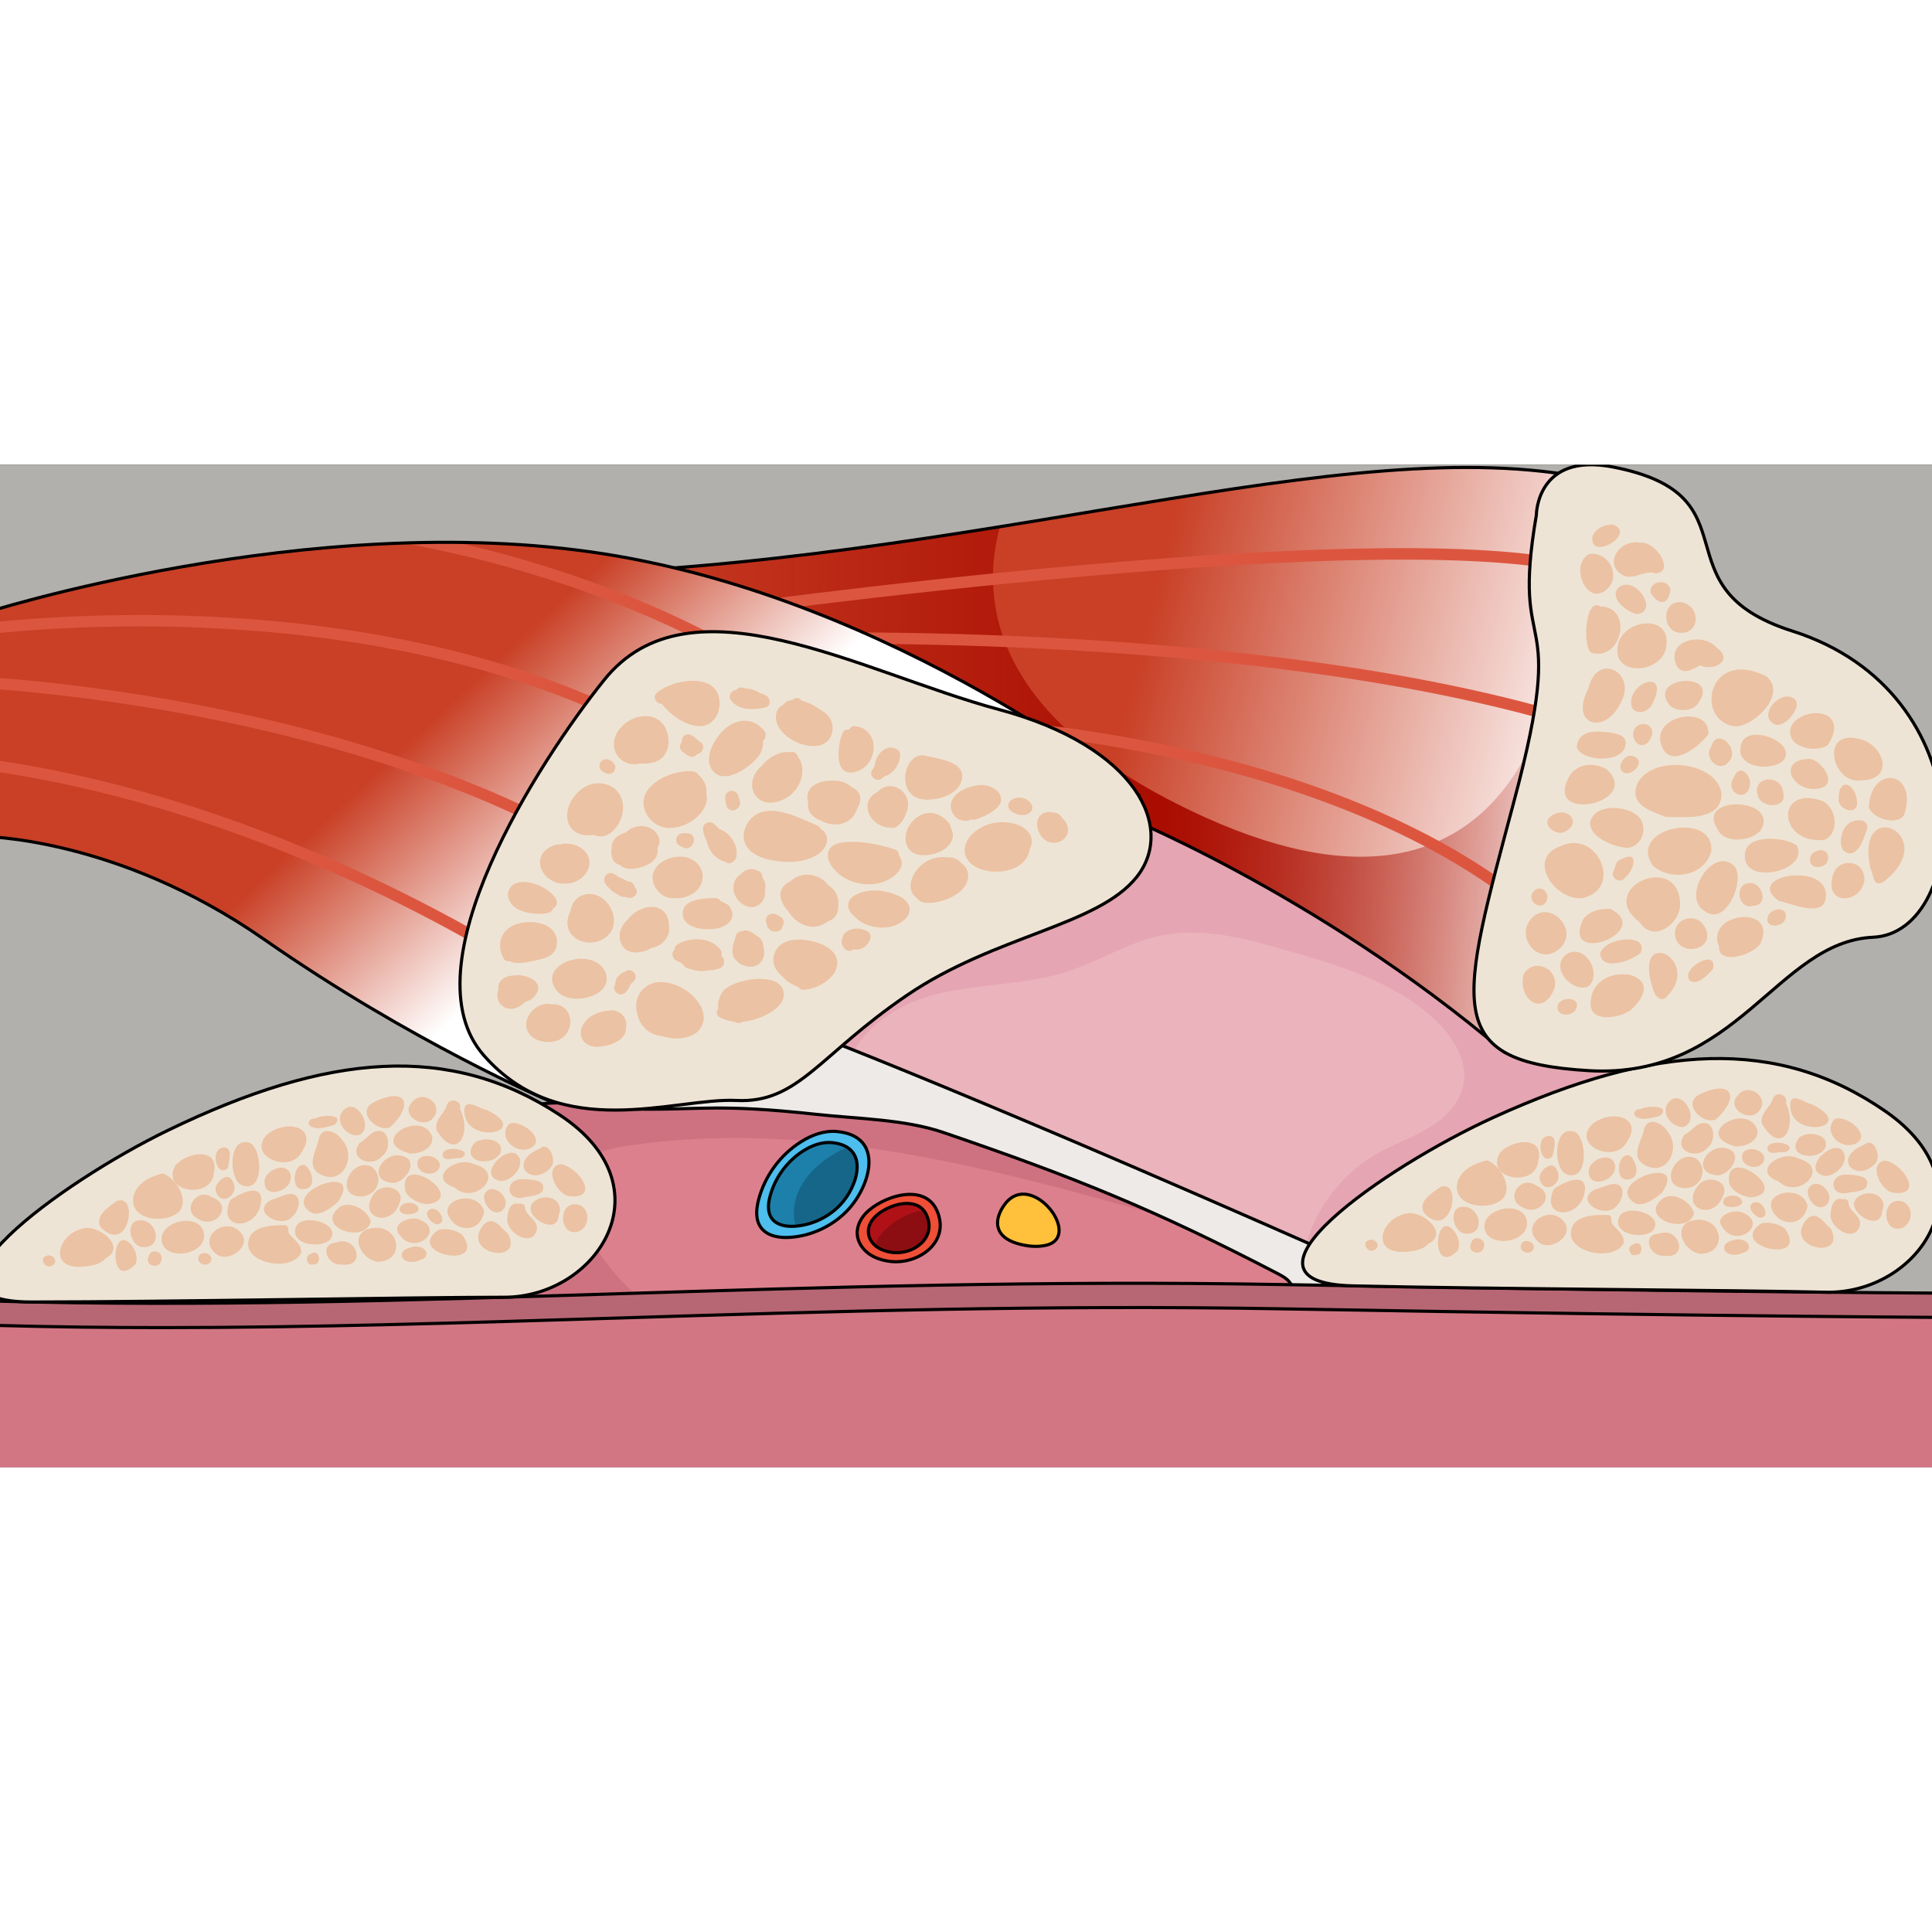 <?xml version="1.0" encoding="utf-8"?>
<!-- Created by: Science Figures, www.sciencefigures.org, Generator: Science Figures Editor -->
<svg version="1.1" id="Camada_1" xmlns="http://www.w3.org/2000/svg" xmlns:xlink="http://www.w3.org/1999/xlink" 
	 width="800px" height="800px" viewBox="0 0 615.4 319.348" enable-background="new 0 0 615.4 319.348" xml:space="preserve">
<rect x="0" y="0" width="615.4" height="319.348" fill="#333333" stroke="none"/>
<g>
	<g>
		<defs>
			<rect id="SVGID_1_" width="615.4" height="319.348"/>
		</defs>
		<clipPath id="SVGID_00000109729612949175200490000012939467152415831952_">
			<use xlink:href="#SVGID_1_"  overflow="visible"/>
		</clipPath>
		<g clip-path="url(#SVGID_00000109729612949175200490000012939467152415831952_)">
			<rect fill="#B2B0AD" width="656.046" height="319.348"/>
			<g>
				
					<linearGradient id="SVGID_00000163052516124046672530000011775782817204401827_" gradientUnits="userSpaceOnUse" x1="75.746" y1="0.154" x2="506.953" y2="107.956">
					<stop  offset="0.101" style="stop-color:#FFFFFF"/>
					<stop  offset="0.204" style="stop-color:#C94026"/>
					<stop  offset="0.66" style="stop-color:#C94026"/>
					<stop  offset="1" style="stop-color:#FFFFFF"/>
				</linearGradient>
				<path fill="url(#SVGID_00000163052516124046672530000011775782817204401827_)" d="M510.544,128.22
					c-20.025,39.514-43.539,73.187-43.539,73.187L183.507,34.729c48.281-1.938,93.444-8.288,134.989-14.974
					c79.44-12.788,145.664-26.798,195.218-13.53C556.078,17.565,536.167,77.671,510.544,128.22z"/>
			</g>
			
				<linearGradient id="SVGID_00000005238502050121280010000009627645333122947205_" gradientUnits="userSpaceOnUse" x1="183.507" y1="110.582" x2="510.544" y2="110.582">
				<stop  offset="0" style="stop-color:#A90C00;stop-opacity:0"/>
				<stop  offset="0.568" style="stop-color:#A90C00"/>
				<stop  offset="1" style="stop-color:#A90C00;stop-opacity:0"/>
			</linearGradient>
			<path fill="url(#SVGID_00000005238502050121280010000009627645333122947205_)" d="M510.544,128.22
				c-20.025,39.514-43.539,73.187-43.539,73.187L183.507,34.729c48.281-1.938,93.444-8.288,134.989-14.974
				c-6.237,22.896-3.428,61.456,65.317,92.537c104.913,47.436,112.644-54.601,112.644-54.601L510.544,128.22z"/>
			<g>
				<path fill="#DC563F" d="M222.422,49.403c-0.884,0-1.657-0.651-1.784-1.552c-0.14-0.987,0.547-1.899,1.534-2.039
					c0.576-0.081,58.301-8.209,122.141-13.825c85.897-7.557,141.376-7.206,164.897,1.041c0.94,0.33,1.435,1.359,1.105,2.299
					c-0.33,0.94-1.358,1.435-2.299,1.105C452.941,17.122,224.973,49.06,222.677,49.385
					C222.591,49.397,222.506,49.403,222.422,49.403z"/>
			</g>
			<g>
				<path fill="#DC563F" d="M509.98,86.607c-0.191,0-0.386-0.031-0.577-0.095C455.15,68.198,383.984,61.273,333.836,58.689
					c-54.394-2.803-96.474-1.244-96.892-1.228c-0.998,0.038-1.834-0.738-1.872-1.733c-0.038-0.996,0.738-1.834,1.733-1.872
					c0.42-0.016,42.633-1.581,97.182,1.228c50.385,2.595,121.917,9.561,176.569,28.009c0.944,0.319,1.451,1.342,1.132,2.286
					C511.435,86.132,510.732,86.607,509.98,86.607z"/>
			</g>
			<g>
				<path fill="#DC563F" d="M479.883,137.412c-0.37,0-0.744-0.114-1.065-0.349c-37.551-27.528-86.844-40.665-121.584-46.838
					c-37.726-6.704-66.92-6.87-67.21-6.871c-0.996-0.003-1.801-0.813-1.798-1.81c0.003-0.996,0.792-1.796,1.809-1.799
					c0.293,0.001,29.743,0.165,67.762,6.915c35.138,6.238,85.027,19.542,123.155,47.493c0.803,0.589,0.977,1.718,0.388,2.522
					C480.986,137.156,480.438,137.412,479.883,137.412z"/>
			</g>
			<path fill="none" stroke="#000000" stroke-miterlimit="10" d="M183.509,34.731c140.593-5.65,254.729-48.71,330.203-28.505
				s-46.709,195.18-46.709,195.18L183.509,34.731z"/>
			<path fill="#EBB3BB" d="M536.305,210.948l-64.445,42.019l-77.641,50.621L270.111,191.176l-21.35-19.345l-0.18-0.16l0.258-0.15
				l105.299-61.24c0,0,64.796,25.519,125.129,76.873l38.802-1.268L536.305,210.948z"/>
			<path fill="#E5A5B2" d="M536.305,210.948l-64.445,42.019c-11.5,3.423-22.994,6.845-34.493,10.273
				c-5.917,1.763-12.958,3.33-17.747-0.562c-5.175-4.206-4.562-12.324-2.17-18.546c4.005-10.412,11.721-19.355,21.437-24.839
				c5.253-2.958,11.025-4.928,16.19-8.036c5.165-3.108,9.871-7.732,11.061-13.639c1.536-7.603-3.113-15.139-8.711-20.504
				c-12.752-12.231-30.452-17.504-47.436-22.375c-13.17-3.773-26.983-7.582-40.39-4.758c-10.391,2.185-19.566,8.185-29.664,11.463
				c-13.448,4.371-28.025,3.778-41.74,7.216c-12.154,3.051-24.556,10.958-28.086,22.515c-0.459,1.484-0.763,3.036-0.907,4.639
				l1.077,6.35c-8.201,4.335-18.772-2.474-21.669-11.288c-2.02-6.144-1.402-12.67,0.149-19.046c0.026-0.103,0.052-0.206,0.077-0.309
				l105.299-61.24c0,0,64.796,25.519,125.129,76.873l38.802-1.268L536.305,210.948z"/>
			<path fill="none" stroke="#000000" stroke-miterlimit="10" d="M354.137,110.284c0,0,64.799,25.52,125.129,76.874l38.806-1.269
				l18.233,25.058l-142.086,92.644l-145.636-131.92L354.137,110.284z"/>
			<path fill="#EDEAE7" d="M249.655,177.827c0,0,47.272,17.17,177.055,74.56s5.488,27.641,5.488,27.641l-77.758-2.945
				l-176.077-73.641L249.655,177.827z"/>
			<path fill="none" stroke="#000000" stroke-miterlimit="10" d="M249.655,177.827c0,0,47.272,17.17,177.055,74.56
				s5.488,27.641,5.488,27.641l-77.758-2.945l-176.077-73.641L249.655,177.827z"/>
			<path fill="#DD808D" d="M409.203,267.832c-12.577,13.731-33.277,15.396-51.884,16.144c-48.771,1.948-97.547,3.902-146.318,5.855
				c-9.562,0.381-19.355,0.732-28.468-2.191c-7.077-2.273-13.381-6.417-19.582-10.51c-0.072-0.046-0.139-0.093-0.211-0.144
				c-15.953-10.587-36.776-32.112-20.267-51.498c5.258-6.17,13.17-9.659,18.541-15.927c9.221-10.773,26.246-4.479,42.653-4.289
				c19.814,0.227,25.287-1.742,56.487,1.665c12.87,1.402,28.061,1.567,40.313,5.752c26.824,9.159,46.936,16.69,68.25,26.282
				c0.005,0,0.01,0,0.015,0.005c11.958,5.381,24.293,11.417,38.4,18.752c1.892,0.984,3.969,2.216,4.453,4.288
				C412.084,264.142,410.677,266.219,409.203,267.832z"/>
			<path fill="#CE7281" d="M217.614,275.033c-10.932,3.732-22.257,6.438-33.766,6.237c-7.185-0.124-14.479-1.516-21.107-4.283
				c-15.953-10.587-36.776-32.112-20.267-51.498c5.258-6.17,13.17-9.659,18.541-15.927c9.221-10.773,26.246-4.479,42.653-4.289
				c19.814,0.227,25.287-1.742,56.487,1.665c12.87,1.402,28.061,1.567,40.313,5.752c26.824,9.159,46.936,16.69,68.25,26.282
				c-55.874-15.834-112.557-30.581-169.395-21.953c-5.165,0.784-10.788,2.046-13.948,6.206c-4.108,5.402-2.242,13.185,0.675,19.314
				C192.661,256.431,204.037,267.832,217.614,275.033z"/>
			<path fill="none" stroke="#000000" stroke-miterlimit="10" d="M203.666,205.271c19.812,0.23,25.288-1.738,56.485,1.667
				c12.873,1.405,28.061,1.569,40.315,5.754c41.878,14.304,67.405,24.621,106.666,45.04c1.89,0.983,3.97,2.213,4.455,4.287
				c0.497,2.125-0.909,4.202-2.383,5.811c-12.58,13.733-33.277,15.4-51.886,16.144c-48.772,1.952-97.544,3.904-146.316,5.855
				c-9.562,0.383-19.357,0.736-28.468-2.191c-7.077-2.273-13.38-6.414-19.584-10.507c-15.977-10.541-37.057-32.171-20.478-51.641
				c5.258-6.175,13.172-9.661,18.539-15.93C170.234,198.79,187.26,205.081,203.666,205.271z"/>
			<rect y="266.444" fill="#D37683" width="629.337" height="52.905"/>
			<g>
				<path fill="#B76773" d="M51.87,274.858c-17.522,0-34.979-0.204-52.471-0.686c-2.134-0.059-3.817-1.836-3.758-3.971
					c0.059-2.134,1.838-3.817,3.971-3.758c64.483,1.775,128.722-0.232,196.733-2.356c67.143-2.097,136.57-4.266,211.769-2.946
					c149.34,2.62,221.02,2.789,221.727,2.791c2.135,0.004,3.862,1.739,3.858,3.873c-0.004,2.132-1.734,3.858-3.866,3.858
					c-0.003,0-0.005,0-0.008,0c-0.707-0.001-72.447-0.171-221.847-2.792c-75.01-1.316-144.342,0.85-211.392,2.944
					C146.874,273.368,99.166,274.858,51.87,274.858z"/>
			</g>
			<g>
				<path fill="none" stroke="#000000" stroke-miterlimit="10" d="M51.87,274.858c-17.522,0-34.979-0.204-52.471-0.686
					c-2.134-0.059-3.817-1.836-3.758-3.971c0.059-2.134,1.838-3.817,3.971-3.758c64.483,1.775,128.722-0.232,196.733-2.356
					c67.143-2.097,136.57-4.266,211.769-2.946c149.34,2.62,221.02,2.789,221.727,2.791c2.135,0.004,3.862,1.739,3.858,3.873
					c-0.004,2.132-1.734,3.858-3.866,3.858c-0.003,0-0.005,0-0.008,0c-0.707-0.001-72.447-0.171-221.847-2.792
					c-75.01-1.316-144.342,0.85-211.392,2.944C146.874,273.368,99.166,274.858,51.87,274.858z"/>
			</g>
			<g>
				<path fill="#EBC2A3" d="M160.637,265.183c-29.592,0-107.805,1.515-150.648,1.515c-42.843,0,9.216-38.076,43.56-54.709
					c51.08-24.741,89.857-27.834,124.757-4.861C213.207,230.102,190.233,265.183,160.637,265.183z"/>
				<path fill="#EEE4D5" d="M175.521,223.741c-5.694,6.72-14.564-1.129-3.459-5.994
					C174.908,215.309,177.415,221.762,175.521,223.741z M150.899,222.79c10.788,2.667,0.294,13.387-6.102,7.45
					C135.814,227.313,145.312,219.963,150.899,222.79z M140.992,220.176c-0.565-4.026,11.113-1.948,5.652,0.757
					C144.824,220.457,141.906,222.261,140.992,220.176z M150.954,216.267c2.382-2.595,10.187-1.459,8.403,3.03
					C156.927,223.778,146.6,222.283,150.954,216.267z M154.21,237.701c-0.586,4.76-4.923,6.933-9.026,4.39
					C136.475,234.793,151.691,229.894,154.21,237.701z M154.236,232.592c2.268-5.106,9.706,1.535,5.709,4.998
					C157.119,239.774,153.64,235.365,154.236,232.592z M159.542,228.182c-9.067-1.699,4.346-14.221,6.161-6.562
					C166.032,224.801,162.674,228.086,159.542,228.182z M166.205,227.577c1.956,0.012,7.27,0.004,6.813,2.764
					c0.143,2.731-4.809,2.553-6.811,3.193C160.835,234.055,161.103,227.549,166.205,227.577z M162.208,209.974
					c3.611-1.715,12.464,5.191,6.564,7.81C163.944,219.832,158.388,213.908,162.208,209.974z M147.948,205.012
					c0.58-3.193,5.085,0.261,7.058,0.517C170.435,212.842,146.911,217.295,147.948,205.012z M146.539,205.206
					c4.112,8.468-1.583,16.776-7.506,6.7c-0.716-3.351,2.507-5.039,3.296-7.861C143.086,201.339,147.297,202.496,146.539,205.206z
					 M86.417,234.165c2.14-0.495,4.359-2.013,6.586-1.866c3.455,0.595,2.158,5.217,0.433,6.908
					C89.862,243.891,79.422,237.882,86.417,234.165z M84.33,227.636c0.941-3.409,7.219-5.706,8.305-1.271
					C93.309,231.65,83.341,234.472,84.33,227.636z M94.249,242.848c1.755-4.654,14.741-1.28,10.92,3.952
					C102.254,249.858,92.186,248.449,94.249,242.848z M99.507,238.417c-11.477-6.424,16.975-16.796,8.185-3.664
					C105.677,236.599,102.442,239.144,99.507,238.417z M108.34,236.36c3.397-2.023,8.918,1.132,9.762,4.742
					C116.285,248.441,99.746,242.8,108.34,236.36z M130.702,219.423c-14.161-3.618,3.731-14.629,7.007-5.243
					C138.042,217.825,133.681,219.546,130.702,219.423z M140.116,223.113c-0.443,4.219-7.858,3.244-7.128-1.109
					C133.833,218.975,139.922,219.943,140.116,223.113z M129.989,221.062c2.477,2.727-1.522,7.475-4.573,7.721
					C115.286,228.19,123.228,216.333,129.989,221.062z M121.746,220.216c-3.295,3.909-10.993,0.963-7.224-4.16
					c1.891-0.919,3.427-3.323,5.201-3.709C124.22,211.134,124.736,218.185,121.746,220.216z M118.307,223.568
					c4.363,3.135,1.865,9.795-3.694,9.507C106.381,232.646,111.802,220.532,118.307,223.568z M118.922,232.501
					c2.66-4.351,10.95-2.18,8.116,3.226C124.139,243.098,113.976,239.784,118.922,232.501z M127.44,236.45
					c1.119-2.072,6.092-1.711,5.858,0.956C132.544,239.24,126.196,239.556,127.44,236.45z M129.149,231.522
					c-2.663-13.389,20.502,2.072,7.009,4.032C133.605,235.429,130.342,233.876,129.149,231.522z M136.643,237.408
					c2.929-2.016,6.438,4.548,2.404,4.533C137.468,241.543,134.693,238.793,136.643,237.408z M131.081,203.267
					c3.453-4.755,10.798,0.584,6.694,5.03C134.668,211.658,127.573,207.207,131.081,203.267z M118.771,203.246
					c10.379-5.392,13.358,0.315,5.576,7.743C120.181,212.876,113.429,206.291,118.771,203.246z M108.912,206.239
					c4.065-5.883,10.867,5.083,5.253,7.384C110.608,214.071,106.687,209.588,108.912,206.239z M109.033,215.154
					c4.758,5.349-0.037,14.916-7.309,10.701c-4.488-2.681-0.553-7.898-0.105-11.509C102.92,210.495,107.458,212.609,109.033,215.154
					z M100.251,208.339c1.879-1.347,10.064-1.625,6.274,1.94c-2.393,0.668-5.45,1.795-7.727,0.368
					C97.529,209.662,98.92,208.006,100.251,208.339z M96.539,230.766c-4.15,0.329-3.149-8.679,0.608-7.643
					C99.657,224.862,100.958,230.702,96.539,230.766z M84.703,213.743c5.613-5.461,17.45-3.29,11.068,5.698
					C92.125,225.567,78.999,220.46,84.703,213.743z M78.804,215.832c4.681,0.207,6.029,16.842-1.927,13.609
					C72.887,227.317,72.768,214.636,78.804,215.832z M83.226,233.724c-0.122,10.446-14.563,10.693-9.86,0.52
					C75.802,232.493,82.716,228.714,83.226,233.724z M71.684,217.479c2.587,0.452,1.182,4.573,0.94,6.378
					C69.085,227.894,66.299,217.271,71.684,217.479z M73.948,227.956c2.994,4.393-3.888,8.943-5.284,3.192
					C68.242,228.748,72.414,225.051,73.948,227.956z M63.244,240.295c-5.723-2.651-0.511-10.23,4.232-6.989
					C74.542,235.818,68.836,243.685,63.244,240.295z M55.802,223.304c3.337-4.338,14.164-6.127,12.334,2.116
					C67.705,234.227,51.066,231.847,55.802,223.304z M42.549,232.955c1.018-4.227,5.439-6.197,9.241-7.251
					c3.767,1.213,8.472,7.747,5.484,11.943C53.279,242.184,40.75,240.806,42.549,232.955z M16.204,255.262
					c-1.679,0.676-3.632-1.974-1.868-3.053C16.703,250.723,19.196,254.203,16.204,255.262z M33.622,252.779
					c-1.511,1.979-4.723,2.477-7.147,2.666c-11.557,1.092-8.11-11.014,0.648-12.29C32.156,242.522,40.299,249.403,33.622,252.779z
					 M32.144,243.001c-2.209-3.686,2.41-6.494,4.93-8.385C44.254,231.493,41.279,251.926,32.144,243.001z M43.168,254.659
					c-8.808,9.124-7.826-14.003-1.18-5.985C43.256,250.327,43.987,252.637,43.168,254.659z M45.11,249.203
					c-3.39-0.545-5.259-7.272-1.482-8.402C49.835,239.309,52.575,249.895,45.11,249.203z M51.435,253.355
					c-0.643,3.224-5.646,1.82-4.049-1.238C48.061,249.308,52.18,250.681,51.435,253.355z M51.46,246.009
					c1.19-6.07,13.83-7.649,13.55,0C64.312,252.455,50.829,253.59,51.46,246.009z M66.953,254.09
					c-1.329,1.63-4.582,0.233-3.649-1.883C64.443,249.752,68.709,251.856,66.953,254.09z M68.95,251.493
					c-6.713-5.409,3.158-12.389,7.68-6.919C80.55,248.847,72.845,254.392,68.95,251.493z M95.922,251.023
					c-3.043,6.713-20.867,3.072-16.085-5.609c2.199-3.061,7.311-3.177,10.697-3.194c2.064,0.091,0.805,2.042,1.715,2.967
					C93.801,246.948,96.131,248.399,95.922,251.023z M101.575,253.294c-0.021,0.233-0.083,0.463-0.22,0.693
					c-0.324,0.541-0.918,0.797-1.518,0.748c-0.153,0.062-0.316,0.106-0.504,0.106c-0.511,0-0.973-0.276-1.237-0.709
					c-0.434-0.715-0.539-1.701,0.136-2.32c0.255-0.234,0.54-0.378,0.871-0.478c0.032-0.01,0.064-0.018,0.097-0.027
					c0.242-0.214,0.596-0.31,0.906-0.323c0.382-0.017,0.74,0.169,1.013,0.42c0.229,0.21,0.369,0.552,0.404,0.868
					C101.66,252.589,101.675,252.961,101.575,253.294z M108.868,254.775c-4.709,0.459-7.437-6.663-1.686-7.026
					C113.576,245.254,116.901,255.787,108.868,254.775z M120.282,253.921c-6.015-1.044-9.401-9.921-1.276-10.825
					C127.326,242.231,129.307,253.625,120.282,253.921z M133.626,253.369c-1.231,0.63-2.732,0.784-4.042,0.33
					c-1.016-0.351-1.889-1.23-1.563-2.398c0.341-1.219,1.779-1.708,2.852-2.036c0.113-0.034,0.221-0.055,0.325-0.064
					c0.423-0.138,0.871-0.217,1.317-0.219c1.182-0.006,2.899,0.6,3.255,1.877C136.185,252.353,134.966,253.013,133.626,253.369z
					 M127.394,245.449c-3.185-3.484,2.807-6.079,5.777-5.145C142.357,243.44,132.228,252.196,127.394,245.449z M139.525,243.815
					c2.391-0.822,5.752-0.037,7.704,1.488C155.439,256.783,128.702,251.431,139.525,243.815z M154.084,242.029
					c3.105-3.086,5.514,1.21,7.715,2.89C167.2,255.19,146.236,251.49,154.084,242.029z M170.866,244.195
					c-1.889,5.164-9.746,0.192-9.281-4.008c0.032-1.889,0.828-5.509,3.507-4.727c0.9-0.218,2.176-0.087,2.128,1.271
					C167.588,239.56,172.013,240.696,170.866,244.195z M177.975,239.065c-0.341,7.626-13.806-1.091-7.151-4.874
					C174.622,231.947,179.833,234.44,177.975,239.065z M178.734,222.829c5.431,0.877,12.569,10.884,2.954,10.203
					C177.057,232.725,172.991,223.297,178.734,222.829z M184.665,244.085c-6.417,2.608-7.422-9.393-0.813-8.49
					C187.915,236.438,188.137,242.305,184.665,244.085z M178.306,207.129c-34.9-22.973-73.677-19.88-124.757,4.861
					c-34.344,16.633-86.403,54.709-43.56,54.709c42.843,0,121.056-1.515,150.648-1.515
					C190.233,265.183,213.207,230.102,178.306,207.129z"/>
				<path fill="none" stroke="#000000" stroke-miterlimit="10" d="M160.637,265.183c-29.592,0-107.805,1.515-150.648,1.515
					c-42.843,0,9.216-38.076,43.56-54.709c51.08-24.741,89.857-27.834,124.757-4.861
					C213.207,230.102,190.233,265.183,160.637,265.183z"/>
			</g>
			<g>
				<path fill="#EBC2A3" d="M581.553,263.585c-29.583-0.695-107.81-1.017-150.642-2.024c-42.832-1.006,10.108-37.849,44.833-53.671
					c51.647-23.534,90.486-25.715,124.837-1.929C634.932,229.748,611.141,264.28,581.553,263.585z"/>
				<path fill="#EEE4D5" d="M597.406,222.503c-5.85,6.584-14.533-1.471-3.317-6.074C596.991,214.06,599.346,220.569,597.406,222.503
					z M572.813,220.975c10.722,2.92-0.02,13.39-6.275,7.305C557.627,225.142,567.294,218.017,572.813,220.975z M562.97,218.128
					c-0.47-4.038,11.156-1.686,5.632,0.889C566.795,218.499,563.836,220.234,562.97,218.128z M573.021,214.454
					c2.443-2.539,10.218-1.219,8.329,3.226C578.817,222.104,568.527,220.366,573.021,214.454z M575.773,235.959
					c-0.698,4.745-5.085,6.816-9.127,4.177C558.111,232.635,573.438,228.095,575.773,235.959z M575.919,230.852
					c2.387-5.051,9.668,1.763,5.59,5.13C578.632,238.099,575.259,233.61,575.919,230.852z M581.328,226.568
					c-9.024-1.912,4.679-14.115,6.313-6.415C587.895,223.341,584.46,226.545,581.328,226.568z M588.002,226.12
					c1.955,0.058,7.268,0.174,6.746,2.924c0.079,2.734-4.867,2.44-6.884,3.032C582.482,232.469,582.903,225.972,588.002,226.12z
					 M584.42,208.428c3.65-1.629,12.339,5.483,6.378,7.962C585.924,218.324,580.509,212.271,584.42,208.428z M570.281,203.132
					c0.655-3.178,5.078,0.38,7.044,0.683C592.577,211.488,568.955,215.387,570.281,203.132z M568.868,203.293
					c3.912,8.563-1.976,16.734-7.661,6.522c-0.637-3.367,2.625-4.978,3.48-7.782C565.506,199.346,569.689,200.601,568.868,203.293z
					 M508.082,230.831c2.151-0.444,4.405-1.91,6.628-1.711c3.44,0.676,2.035,5.266,0.271,6.916
					C511.297,240.635,501.001,234.384,508.082,230.831z M506.149,224.256c1.021-3.385,7.351-5.534,8.333-1.076
					C515.031,228.479,504.999,231.066,506.149,224.256z M515.708,239.696c1.864-4.611,14.767-0.933,10.825,4.208
					C523.546,246.892,513.514,245.247,515.708,239.696z M521.068,235.389c-11.323-6.692,17.364-16.392,8.268-3.47
					C527.279,233.718,523.986,236.185,521.068,235.389z M529.948,233.541c3.443-1.943,8.889,1.341,9.648,4.97
					C537.606,245.806,521.204,239.777,529.948,233.541z M552.7,217.134c-14.072-3.95,4.074-14.537,7.128-5.076
					C560.076,215.709,555.676,217.327,552.7,217.134z M562.025,221.044c-0.542,4.207-7.932,3.059-7.1-1.276
					C555.841,216.76,561.906,217.87,562.025,221.044z M551.949,218.755c2.413,2.784-1.697,7.437-4.753,7.612
					C537.083,225.536,545.301,213.869,551.949,218.755z M543.729,217.716c-3.386,3.83-11.012,0.705-7.124-4.328
					c1.912-0.874,3.504-3.242,5.287-3.586C546.415,208.695,546.766,215.756,543.729,217.716z M540.211,220.987
					c4.288,3.236,1.635,9.836-3.917,9.418C528.076,229.782,533.78,217.799,540.211,220.987z M540.617,229.932
					c2.761-4.287,10.998-1.923,8.038,3.416C545.583,240.649,535.502,237.096,540.617,229.932z M549.04,234.079
					c1.168-2.045,6.131-1.568,5.834,1.093C554.077,236.989,547.723,237.155,549.04,234.079z M550.864,229.193
					c-2.348-13.448,20.448,2.553,6.913,4.196C555.227,233.204,552.001,231.574,550.864,229.193z M558.217,235.254
					c2.976-1.947,6.33,4.698,2.297,4.588C558.945,239.406,556.236,236.592,558.217,235.254z M553.459,200.991
					c3.564-4.673,10.781,0.837,6.574,5.186C556.849,209.464,549.86,204.848,553.459,200.991z M541.153,200.681
					c10.503-5.147,13.347,0.628,5.392,7.872C542.336,210.342,535.741,203.6,541.153,200.681z M531.227,203.441
					c4.202-5.786,10.744,5.337,5.078,7.505C532.739,211.311,528.923,206.737,531.227,203.441z M531.138,212.357
					c4.631,5.46-0.387,14.911-7.558,10.526c-4.424-2.785-0.367-7.909,0.165-11.508C525.137,207.556,529.623,209.775,531.138,212.357
					z M522.519,205.338c1.91-1.302,10.1-1.388,6.227,2.087c-2.408,0.611-5.491,1.667-7.733,0.186
					C519.767,206.596,521.196,204.974,522.519,205.338z M518.281,227.671c-4.157,0.231-2.944-8.75,0.787-7.627
					C521.537,221.842,522.7,227.711,518.281,227.671z M506.848,210.375c5.74-5.328,17.523-2.88,10.931,5.957
					C513.991,222.37,500.988,216.956,506.848,210.375z M500.902,212.324c4.675,0.317,5.631,16.979-2.246,13.56
					C494.717,223.667,494.895,210.987,500.902,212.324z M504.902,230.316c-0.367,10.44-14.811,10.348-9.87,0.288
					C497.509,228.911,504.51,225.295,504.902,230.316z M493.744,213.804c2.575,0.513,1.075,4.6,0.79,6.398
					C490.902,224.156,488.367,213.47,493.744,213.804z M495.762,224.331c2.89,4.462-4.097,8.85-5.358,3.067
					C490.039,224.989,494.297,221.391,495.762,224.331z M484.771,236.416c-5.659-2.785-0.271-10.239,4.395-6.888
					C496.171,232.205,490.282,239.936,484.771,236.416z M477.73,219.254c3.438-4.258,14.304-5.793,12.281,2.405
					C489.374,230.454,472.795,227.684,477.73,219.254z M464.254,228.591c1.117-4.202,5.583-6.067,9.409-7.032
					c3.737,1.301,8.287,7.944,5.202,12.068C474.764,238.07,462.271,236.398,464.254,228.591z M437.393,250.274
					c-1.694,0.636-3.585-2.058-1.796-3.096C437.998,245.748,440.408,249.285,437.393,250.274z M454.864,248.201
					c-1.557,1.943-4.78,2.365-7.208,2.497c-11.58,0.82-7.849-11.202,0.936-12.271C453.639,237.911,461.618,244.982,454.864,248.201z
					 M453.616,238.39c-2.122-3.737,2.561-6.436,5.126-8.267C465.993,227.17,462.539,247.527,453.616,238.39z M464.363,250.304
					c-9.019,8.915-7.495-14.183-1.039-6.011C464.553,245.976,465.229,248.302,464.363,250.304z M466.433,244.896
					c-3.377-0.624-5.086-7.394-1.284-8.435C471.389,235.115,473.88,245.763,466.433,244.896z M472.659,249.194
					c-0.718,3.208-5.687,1.687-4.018-1.333C469.38,245.069,473.467,246.539,472.659,249.194z M472.856,241.851
					c1.332-6.04,14.005-7.322,13.546,0.318C485.554,248.597,472.047,249.415,472.856,241.851z M488.155,250.294
					c-1.367,1.598-4.586,0.125-3.603-1.969C485.747,245.898,489.963,248.101,488.155,250.294z M490.212,247.745
					c-6.584-5.565,3.448-12.312,7.84-6.737C501.871,245.372,494.039,250.734,490.212,247.745z M517.188,247.908
					c-3.2,6.64-20.933,2.581-15.949-5.985c2.27-3.009,7.383-3.005,10.77-2.942c2.061,0.139,0.756,2.06,1.645,3.006
					C515.164,243.784,517.459,245.29,517.188,247.908z M522.786,250.311c-0.026,0.232-0.093,0.461-0.236,0.687
					c-0.336,0.533-0.937,0.775-1.535,0.712c-0.154,0.058-0.318,0.099-0.506,0.095c-0.511-0.012-0.967-0.299-1.22-0.738
					c-0.417-0.725-0.499-1.713,0.191-2.316c0.261-0.228,0.549-0.365,0.882-0.458c0.032-0.009,0.065-0.017,0.097-0.025
					c0.247-0.208,0.603-0.295,0.913-0.302c0.382-0.008,0.736,0.186,1.003,0.443c0.224,0.215,0.356,0.56,0.384,0.878
					C522.888,249.608,522.894,249.98,522.786,250.311z M530.043,251.963c-4.718,0.348-7.279-6.836-1.52-7.063
					C534.973,242.555,538.05,253.164,530.043,251.963z M541.474,251.377c-5.988-1.185-9.165-10.139-1.021-10.852
					C548.79,239.856,550.502,251.294,541.474,251.377z M554.827,251.139c-1.246,0.601-2.749,0.72-4.049,0.235
					c-1.007-0.375-1.859-1.274-1.506-2.434c0.369-1.211,1.819-1.666,2.899-1.968c0.114-0.032,0.222-0.05,0.326-0.056
					c0.426-0.128,0.876-0.196,1.322-0.188c1.182,0.022,2.884,0.667,3.21,1.953C557.409,250.183,556.174,250.815,554.827,251.139z
					 M548.782,243.075c-3.102-3.558,2.949-6.012,5.896-5.008C563.788,241.418,553.456,249.933,548.782,243.075z M560.948,241.727
					c2.409-0.766,5.752,0.098,7.667,1.669C576.553,255.065,549.95,249.086,560.948,241.727z M575.545,240.283
					c3.177-3.012,5.484,1.34,7.645,3.07C588.349,253.748,567.477,249.557,575.545,240.283z M592.272,242.842
					c-2.01,5.118-9.747-0.037-9.184-4.225c0.076-1.888,0.957-5.488,3.617-4.644c0.904-0.197,2.177-0.036,2.097,1.321
					C589.103,238.132,593.5,239.371,592.272,242.842z M599.499,237.881c-0.52,7.616-13.776-1.415-7.035-5.041
					C596.315,230.686,601.465,233.301,599.499,237.881z M600.64,221.667c5.409,1.005,12.31,11.176,2.713,10.269
					C598.73,231.521,594.887,222,600.64,221.667z M606.07,243.056c-6.477,2.456-7.199-9.565-0.613-8.507
					C609.498,235.488,609.583,241.359,606.07,243.056z M600.581,205.961c-34.351-23.787-73.19-21.606-124.837,1.929
					c-34.725,15.822-87.665,52.664-44.833,53.671c42.831,1.006,121.059,1.329,150.642,2.024
					C611.141,264.28,634.932,229.748,600.581,205.961z"/>
				<path fill="none" stroke="#000000" stroke-miterlimit="10" d="M581.553,263.585c-29.583-0.695-107.81-1.017-150.642-2.024
					c-42.832-1.006,10.108-37.849,44.833-53.671c51.647-23.534,90.486-25.715,124.837-1.929
					C634.932,229.748,611.141,264.28,581.553,263.585z"/>
			</g>
			
				<linearGradient id="SVGID_00000060004361694977425360000007978705064189633695_" gradientUnits="userSpaceOnUse" x1="244.667" y1="183.019" x2="-248.39" y2="-345.382">
				<stop  offset="0.101" style="stop-color:#FFFFFF"/>
				<stop  offset="0.204" style="stop-color:#C94026"/>
				<stop  offset="0.79" style="stop-color:#C94026"/>
				<stop  offset="0.925" style="stop-color:#FFFFFF"/>
			</linearGradient>
			<path fill="url(#SVGID_00000060004361694977425360000007978705064189633695_)" d="M362.556,105.175l-187.919,97.331
				c0,0-43.457-18.499-90.578-51.364C36.936,118.272-6.175,118.38-6.175,118.38V47.6c0,0,62.848-20.262,134.587-22.653
				c5.603-0.186,11.257-0.263,16.937-0.216c15.597,0.134,31.406,1.232,46.895,3.649C285.709,42.987,362.556,105.175,362.556,105.175
				z"/>
			<g>
				<path fill="#DC563F" d="M189.651,174.347c-0.345,0.515-0.917,0.794-1.495,0.794c-0.345,0-0.696-0.098-1.005-0.304
					c-59.76-40.323-113.923-59.719-148.839-68.889c-18.54-4.871-33.761-7.453-44.488-8.819v-3.634
					C4.7,94.861,20.2,97.464,39.086,102.417c35.215,9.237,89.841,28.777,150.081,69.425
					C189.991,172.398,190.213,173.522,189.651,174.347z"/>
			</g>
			<g>
				<path fill="#DC563F" d="M198.481,125.962C151.467,96.057,92.619,81.423,51.533,74.413c-24.21-4.129-44.323-6.015-56.936-6.871
					c-0.258-0.015-0.515-0.036-0.773-0.051v3.629c14.597,0.964,35.349,3.051,59.322,7.237
					c40.096,6.994,97.516,21.463,143.395,50.652c0.304,0.191,0.639,0.284,0.969,0.284c0.598,0,1.18-0.299,1.526-0.84
					C199.568,127.612,199.321,126.499,198.481,125.962z"/>
			</g>
			<g>
				<path fill="#DC563F" d="M202.13,82.279c-0.315,0.629-0.954,0.995-1.614,0.995c-0.273,0-0.546-0.062-0.804-0.191
					C152.204,59.254,97.129,52.873,59.286,51.718C29.029,50.796,4.67,52.976-6.175,54.203v-3.634
					c11.17-1.247,35.457-3.366,65.497-2.459c38.225,1.16,93.893,7.613,142.004,31.746C202.217,80.305,202.578,81.387,202.13,82.279z
					"/>
			</g>
			<g>
				<path fill="#DC563F" d="M263.173,79.501c-0.356,0.418-0.861,0.634-1.371,0.634c-0.413,0-0.83-0.144-1.17-0.433
					c-0.149-0.129-15.407-13.041-44.271-26.824c-19.973-9.536-49.709-20.963-87.95-27.932c5.603-0.186,11.257-0.263,16.937-0.216
					c30.926,7.036,55.431,16.7,72.708,24.958c29.246,13.984,44.292,26.736,44.921,27.272
					C263.735,77.609,263.823,78.748,263.173,79.501z"/>
			</g>
			<path fill="none" stroke="#000000" stroke-miterlimit="10" d="M-6.176,118.382c0,0,43.11-0.109,90.233,32.759
				s90.578,51.364,90.578,51.364l187.921-97.332c0,0-76.847-62.183-170.311-76.795S-6.176,47.599-6.176,47.599V118.382z"/>
			<path fill="#EBC2A3" d="M192.444,68.55c-20.851,26.007-63.158,91.307-38.354,119.582s60.738,13.429,80.472,14.373
				c19.734,0.943,26.205-14.373,54.338-33.518c28.133-19.145,60.827-22.09,73.197-37.701s0-41.53-43.886-53.311
				S219.836,34.383,192.444,68.55z"/>
			<path fill="#EEE4D5" d="M318.212,77.975c-43.886-11.781-98.376-43.591-125.768-9.425
				c-20.851,26.007-63.158,91.307-38.354,119.582c24.805,28.275,60.738,13.429,80.472,14.373
				c19.734,0.943,26.205-14.373,54.337-33.518c28.133-19.145,60.827-22.09,73.197-37.701
				C374.468,115.676,362.098,89.756,318.212,77.975z M318.174,104.552c3.019,4.32-4.381,7.416-7.358,8.433
				c-0.53,0.181-0.992,0.144-1.377-0.025c-0.625,0.327-1.337,0.505-2.075,0.486c-2.482-0.065-4.524-2.297-4.522-4.761
				c0.002-2.105,1.534-3.724,3.231-4.753c1.767-1.072,3.889-1.711,5.943-1.887C314.15,101.863,316.91,102.743,318.174,104.552z
				 M302.678,120.636c-1.901,2.785-6.18,4.035-9.414,3.693c-5.207-0.55-6.008-6.083-3.356-9.815
				c1.355-1.906,3.332-3.331,5.703-3.565c2.674-0.264,5.056,1.258,6.707,3.244c0.373,0.449,0.525,0.941,0.516,1.416
				C303.69,117.137,303.863,118.898,302.678,120.636z M290.322,94.226c1.472-1.667,3.375-1.982,4.935-1.407
				c4.152,0.898,13.204,2.025,10.891,8.3c-1.676,4.548-8.959,6.299-13.2,5.285C287.676,105.143,287.069,97.908,290.322,94.226z
				 M289.243,108.1c0.024,1.091-0.238,2.215-0.762,3.182c-0.461,1.693-1.611,3.132-3.083,4.143
				c-0.521,0.358-1.193,0.352-1.775,0.133c-1.982,0.186-4.153-0.985-5.458-2.321c-1.874-1.919-2.524-4.841-0.938-7.16
				c0.551-0.806,1.314-1.361,2.177-1.706c0.271-0.345,0.597-0.667,0.991-0.956C284.128,100.674,289.145,103.702,289.243,108.1z
				 M243.953,145.129c0.029-0.507,0.15-0.908,0.459-1.308c0.472-0.611,1.17-0.892,1.933-0.79c0.003,0,0.005,0.002,0.008,0.002
				c0.482,0.043,0.859,0.111,1.276,0.378c0.135,0.087,0.262,0.186,0.387,0.289c0.917,0.239,1.559,1.012,1.604,2.018
				c0.017,0.388-0.107,0.767-0.318,1.097c-0.009,0.116-0.025,0.231-0.051,0.345c-0.1,0.439-0.405,0.821-0.752,1.089
				c-0.202,0.185-0.44,0.31-0.713,0.375c-0.186,0.025-0.372,0.05-0.557,0.075c-0.107-0.009-0.21-0.023-0.313-0.038
				c-0.091,0.015-0.182,0.033-0.276,0.038c-0.648,0.029-1.206-0.292-1.586-0.766c-0.484-0.388-0.806-0.974-0.806-1.625v-0.118
				C244.049,145.868,243.932,145.503,243.953,145.129z M239.002,122.98c-2.848-2.569-2.666-6.447-0.462-9.401
				c5.22-6.997,15.55-1.229,21.616,1.253c0.55,0.225,0.923,0.602,1.144,1.04c3.634,2.346,2.223,6.371-1.007,8.376
				c-3.299,2.047-7.202,2.505-10.995,2.191C245.802,126.149,241.704,125.418,239.002,122.98z M243.654,137.145
				c-0.661,2.995-3.393,4.626-6.261,3.312c-2.251-1.031-3.896-3.461-3.781-5.968c0.083-1.812,1.009-3.193,2.283-4.018
				c0.933-1.008,2.173-1.719,3.504-1.672c0.565,0.02,1.042,0.148,1.446,0.36c0.868,0.046,1.706,0.771,1.925,1.568
				c0.076,0.277,0.089,0.541,0.058,0.791c0.084,0.106,0.166,0.215,0.244,0.33c0.839,1.236,0.929,2.755,0.532,4.172
				C243.712,136.354,243.746,136.728,243.654,137.145z M194.92,135.748c-0.212-0.161-0.375-0.341-0.511-0.529
				c-0.026-0.02-0.052-0.04-0.078-0.06c-0.243-0.186-0.432-0.403-0.577-0.637c-0.427-0.273-0.766-0.641-0.934-1.089
				c-1.212-1.584,0.679-4.287,2.745-3.074c0.537,0.315,1.059,0.655,1.577,1.002c0.78,0.314,1.536,0.683,2.262,1.103
				c0.193,0.082,0.387,0.161,0.579,0.251c0.022,0.011,0.038,0.025,0.059,0.036c0.544-0.037,1.091,0.133,1.544,0.586
				c0.297,0.297,0.492,0.717,0.568,1.16c0.007,0.006,0.014,0.012,0.021,0.018c1.847,1.764-0.506,4.215-2.541,3.293
				c-0.102-0.046-0.2-0.099-0.3-0.148c-0.444,0.104-0.943,0.08-1.467-0.147c-0.614-0.266-1.168-0.602-1.7-0.971
				C195.734,136.316,195.316,136.048,194.92,135.748z M193.387,150.173c-2.556,2.271-6.438,2.687-9.438,1.038
				c-3.297-1.812-3.924-5.366-2.446-8.613c0.072-0.158,0.155-0.295,0.245-0.416c0.357-2.636,1.995-4.8,4.815-5.333
				C193.404,135.556,198.733,145.421,193.387,150.173z M197.513,127.486c-1.653-0.351-2.459-1.518-2.67-2.917
				c-0.062-0.303-0.111-0.622-0.127-0.977c-0.023-0.493,0.027-0.943,0.127-1.36c-0.104-1.509,0.493-2.997,2.124-4.054
				c0.631-0.408,1.484-0.77,2.447-1.044c0.331-0.329,0.692-0.634,1.089-0.903c2.601-1.759,6.499-1.492,8.532,1.051
				c1.322,1.653,1.24,3.318,0.401,4.823c0.277,1.65-0.302,3.364-2.058,4.634C205.156,128.348,199.589,129.872,197.513,127.486z
				 M217.436,86.931c0.508-0.96,1.955-1.363,2.869-0.752c0.872,0.582,1.677,1.181,2.374,1.92c0.092,0.048,0.185,0.096,0.277,0.142
				c1.85,0.931,0.992,3.671-0.85,3.887c-0.489,0.706-1.348,1.15-2.238,0.83c-0.747-0.269-1.451-0.628-1.921-1.191
				c-0.117-0.065-0.233-0.131-0.347-0.198c-1.266-0.746-1.265-2.333-0.397-3.254C217.129,87.865,217.194,87.389,217.436,86.931z
				 M220.719,97.674c0.801,0.068,1.358,0.494,1.68,1.048c0.006,0.005,0.011,0.01,0.017,0.015c1.998,1.633,2.872,3.945,2.572,6.12
				c0.344,1.284,0.225,2.73-0.546,4.24c-2.124,4.16-7.562,7.088-12.191,6.553c-5.401-0.623-9.299-6.919-6.132-11.738
				C208.943,99.617,215.754,97.254,220.719,97.674z M234.523,125.069c-0.091,0.433-0.356,0.792-0.7,1.056
				c-0.524,0.633-1.39,1.007-2.174,0.704c-0.339-0.131-0.659-0.284-0.972-0.446c-2.807-0.775-4.958-3.476-5.496-6.37
				c-0.726-1.342-1.189-2.754-1.257-4.043c-0.099-1.861,2.342-2.703,3.58-1.483c0.514,0.507,1.047,1.012,1.578,1.523
				C232.685,117.241,235.311,121.303,234.523,125.069z M231.025,105.725c0.009-0.107,0.018-0.213,0.044-0.327
				c0.122-0.535,0.516-0.964,0.964-1.253c0.445-0.287,1.114-0.35,1.616-0.211c0.446,0.123,1.061,0.515,1.253,0.964
				c0.063,0.147,0.119,0.291,0.17,0.436c0.208,0.361,0.359,0.768,0.471,1.166c0.002,0.005,0.005,0.011,0.006,0.017
				c0.006,0.019,0.008,0.038,0.013,0.056c0.055,0.204,0.102,0.405,0.14,0.593c0.163,0.804-0.041,1.584-0.657,2.12
				c-0.523,0.668-1.382,0.945-2.217,0.755c-0.893-0.203-1.538-1.136-1.539-2.022c0-0.009-0.001-0.019-0.001-0.028
				c-0.054-0.132-0.101-0.269-0.134-0.416c-0.065-0.294-0.083-0.572-0.076-0.861c-0.035-0.147-0.064-0.299-0.084-0.462
				C230.971,106.067,230.986,105.892,231.025,105.725z M221.049,119.505c0.019,0.436-0.126,0.845-0.373,1.186
				c-0.253,0.86-1.134,1.461-2.019,1.501c-0.392,0.018-0.826-0.133-1.172-0.362c-0.023-0.006-0.044-0.008-0.067-0.015
				c-0.265-0.081-0.507-0.209-0.723-0.369c-0.76-0.316-1.275-1.076-1.313-1.94c-0.051-1.132,1-2.097,2.097-2.097h0.92
				c0.182-0.003,0.367,0,0.553,0C220.128,117.408,220.998,118.369,221.049,119.505z M208.738,128.645
				c1.915-2.913,6.039-4.184,9.363-3.684c3.526,0.531,6.452,3.802,5.584,7.508c-0.931,3.978-5.365,6.026-9.216,5.558
				c-0.94,0.064-1.906-0.115-2.823-0.595C208.509,135.786,206.663,131.801,208.738,128.645z M227.788,138.025
				c0.806-0.001,1.366,0.376,1.691,0.898c0.414,0.163,0.818,0.349,1.2,0.571c0.185,0.107,0.367,0.225,0.544,0.351
				c0.023,0.008,0.046,0.013,0.068,0.021c0.71,0.251,1.371,0.946,1.545,1.716c0.398,0.714,0.58,1.527,0.398,2.41
				c-0.415,2.015-2.521,3.084-4.328,3.595c-3.377,0.955-10.997,0.356-11.429-4.201C216.995,138.3,224.371,138.028,227.788,138.025z
				 M233.418,153.415c0.125-0.691,0.344-1.429,0.67-2.102c0.028-0.382,0.099-0.765,0.22-1.145c0.259-0.815,1.093-1.637,2.022-1.54
				c0.029,0.003,0.06,0.007,0.089,0.01c0.43-0.294,0.989-0.416,1.646-0.23c0.867,0.245,1.711,0.714,2.465,1.331
				c1.505,0.734,2.647,1.877,2.559,3.602c0.592,1.702,0.499,3.55-0.74,5.076c-1.556,1.917-4.258,1.793-6.291,0.725
				c-0.742-0.39-1.297-0.891-1.692-1.46c-0.026-0.025-0.055-0.046-0.08-0.072C233.206,156.475,233.154,154.871,233.418,153.415z
				 M240.093,99.328c0.551-1.4,1.499-2.572,2.668-3.561c2.104-2.632,5.876-4.688,8.779-4.163c0.045-0.013,0.092-0.027,0.137-0.04
				c1.354-0.384,2.295,0.527,2.53,1.591c1.606,1.894,1.662,4.9,0.904,7.193c-1.246,3.768-4.559,6.579-8.479,7.202
				C241.594,108.349,238.204,104.126,240.093,99.328z M262.075,113.657c-0.146-0.069-0.274-0.148-0.388-0.233
				c-1.163-0.376-2.235-0.996-3.095-1.883c-0.987-1.019-1.376-2.407-1.116-3.659c-0.195-0.597-0.309-1.217-0.309-1.853
				c-0.001-5.011,6.323-5.839,10.088-5.26c1.563,0.241,2.92,0.929,3.957,1.902c2.095,0.833,3.412,2.719,2.557,5.306
				c-0.212,0.642-0.498,1.247-0.833,1.814c-0.009,0.027-0.014,0.054-0.024,0.082C271.232,114.576,266.271,115.643,262.075,113.657z
				 M263.786,123.558c0.581-2.484,3.304-3.174,5.504-3.354c5.053-0.415,10.8,0.728,15.607,2.286
				c1.015,0.329,1.447,1.163,1.448,1.998c0.105,0.138,0.208,0.278,0.299,0.427c2.38,3.901-2.84,7.26-6.006,8.198
				c-4.113,1.218-9.06,0.344-12.558-2.105C265.934,129.507,263.103,126.476,263.786,123.558z M282.398,90.302
				c0.636-0.303,1.455-0.319,2.094-0.014c1.127-0.053,2.278,0.943,2.239,2.119c-0.108,3.205-2.151,6.017-5.219,6.979
				c-0.135,0.132-0.27,0.263-0.403,0.394c-1.671,1.649-4.611-0.516-3.293-2.541c0.276-0.425,0.539-0.855,0.799-1.287
				C278.766,93.576,280.15,91.373,282.398,90.302z M268.391,85.458c0.423-0.973,1.238-1.225,2.007-1.031
				c0.36-0.679,1.06-1.271,1.865-1.186c8.26,0.878,7.678,12.518,0.319,14.565C265.365,99.814,266.788,89.147,268.391,85.458z
				 M249.523,76.427c0.22-0.288,0.481-0.55,0.79-0.772c0.632-0.453,1.376-0.674,2.159-0.747c0.74-0.727,1.884-0.932,2.719,0.111
				c0.039,0.049,0.084,0.093,0.125,0.139c0.438,0.1,0.861,0.218,1.254,0.342c1.35,0.424,3.103,1.305,4.547,2.48
				c0.238,0.108,0.47,0.223,0.689,0.35c2.211,1.289,3.609,3.44,3.379,6.052c-0.875,9.949-18.077,4.097-18.038-4.061
				C247.154,78.399,248.143,77.158,249.523,76.427z M234.005,71.829c0.182-0.058,0.364-0.108,0.547-0.154
				c0.602-0.634,1.543-0.976,2.541-0.518c0.035,0.016,0.072,0.029,0.107,0.045c1.726,0.123,3.507,0.599,4.948,1.569
				c0.515,0.159,1.024,0.331,1.513,0.532c1.715,0.703,2.247,3.571,0,4.044c-3.745,0.788-8.433,1.021-10.91-2.437
				C231.924,73.754,232.825,72.209,234.005,71.829z M243.409,84.739c0.892,1.124,0.455,2.504-0.401,3.215
				c0.202,1.581-0.28,3.351-1.296,4.775c-2.494,3.496-11.467,9.976-15.058,4.2c-2.42-3.892,0.92-9.482,3.678-12.242
				C234.193,80.823,239.786,80.176,243.409,84.739z M209.223,72.663c4.888-4.317,19.324-6.865,19.96,2.767
				c0.314,4.745-2.937,8.652-7.841,7.707c-4.014-0.773-7.997-3.682-10.553-6.958C209.108,76.173,207.639,74.062,209.223,72.663z
				 M200.519,81.469c3.585-2.018,8.647-2.136,11.061,1.721c2.077,3.319,2.014,8.302-1.378,10.703
				c-1.481,1.049-3.937,1.47-6.316,1.267c-2.75,0.778-5.935-0.21-7.502-2.962C194.058,88.113,196.842,83.539,200.519,81.469z
				 M191.014,95.362c0.025-0.089,0.175-0.432,0.218-0.512c0.133-0.249,0.228-0.346,0.369-0.458
				c-0.408,0.313,0.334-0.269,0.391-0.302c0.062-0.036,0.448-0.199,0.516-0.218c0.067-0.018,0.504-0.076,0.574-0.077
				c0.006,0,0.012,0.001,0.019,0.001c0.013,0,0.551,0.073,0.562,0.076c0.024,0.006,0.048,0.012,0.071,0.02
				c0.612,0.206,1.091,0.547,1.584,0.958c0.016,0.013,0.031,0.026,0.046,0.04c0.005,0.005,0.009,0.01,0.014,0.014
				c0.026,0.025,0.316,0.401,0.334,0.432c0.018,0.031,0.202,0.47,0.214,0.506c0.09,0.277,0.092,0.419,0.069,0.602
				c0.26-1.932-0.048,0.436-0.069,0.515c-0.07,0.167-0.141,0.334-0.211,0.501l-0.164,0.212c-0.059,0.076-0.111,0.144-0.165,0.214
				c0.015-0.005-2.531,3.276,0,0c0,0,0.001-0.002,0.001-0.001c-0.19,0.205-0.415,0.349-0.675,0.434l-0.25,0.106
				c-0.074,0.021-2.802,0.377-0.556,0.075c-0.048,0.001-0.093-0.012-0.283-0.037c0.033,0.005-0.193-0.014-0.283-0.039
				c-0.044-0.012-0.467-0.193-0.509-0.214c-0.016-0.008-0.031-0.016-0.047-0.025c-0.075-0.042-0.146-0.091-0.218-0.138
				c-0.059-0.035-0.104-0.083-0.159-0.122c-0.06-0.023-0.122-0.036-0.18-0.066c-0.26-0.085-0.485-0.229-0.675-0.434
				c-0.205-0.19-0.349-0.415-0.434-0.675c-0.131-0.25-0.192-0.519-0.181-0.808C190.941,95.818,190.981,95.483,191.014,95.362z
				 M182.116,106.813c2.423-3.866,6.377-6.297,10.98-5.008c3.327,0.932,5.296,3.847,5.376,7.232c0.12,5.061-4.517,11.163-9.23,8.866
				c-1.406,0.242-2.831,0.22-4.132-0.139C180.03,116.359,179.682,110.697,182.116,106.813z M172.036,126.269
				c0.201-2.84,2.582-4.542,5.124-5.252c0.378-0.105,0.719-0.102,1.027-0.031c4.432-1.4,10.858,1.958,9.371,7.189
				c-1.481,5.209-8.475,6.768-12.59,3.786C173.155,130.647,171.873,128.562,172.036,126.269z M162.625,134.588
				c3.285-4.077,12.679,0.012,14.547,3.887c0.607,1.259-0.081,2.431-1.043,2.931c-0.19,0.624-0.645,1.148-1.388,1.327
				c-3.045,0.736-7.007,0.255-9.79-1.152C162.529,140.357,160.647,137.043,162.625,134.588z M165.527,146.064
				c3.621-0.834,8.952-0.437,11.128,3.075c1.069,1.725,1.031,4.164-0.072,5.886c-1.263,1.97-4.389,2.548-6.497,2.991
				c-2.238,0.471-5.605,1.268-7.771,0.09c-0.757,0.158-1.561-0.103-2.019-1.02C157.796,152.077,160.057,147.324,165.527,146.064z
				 M160.33,172.618c-1.99-1.31-2.285-3.588-1.525-5.548c-0.184-0.944-0.01-1.913,0.777-2.791c1.093-1.22,2.845-1.552,4.407-1.623
				c0.047-0.002,0.095-0.002,0.142-0.004c1.048-0.191,2.176-0.06,3.211,0.312c0.386,0.094,0.765,0.208,1.129,0.347
				c1.73,0.658,3.429,2.085,2.86,4.164c-0.124,0.454-0.342,0.853-0.619,1.211c-0.031,0.064-0.061,0.129-0.097,0.193
				c-0.656,1.175-1.914,1.806-3.198,2.16C165.464,172.884,162.78,174.232,160.33,172.618z M177.642,183.379
				c-3.691,1.361-9.507,0.043-10.019-4.526c-0.44-3.926,4.17-7.992,8.013-6.957c1.76-0.164,3.561,0.355,4.677,1.682
				C183.008,176.784,181.496,181.957,177.642,183.379z M177.025,167.139c-3.363-4.857,1.067-8.602,5.607-9.486
				c2.046-0.526,4.426-0.335,6.267,0.37c4.705,1.803,6.165,7.281,1.557,10.258C186.805,170.639,179.803,171.15,177.025,167.139z
				 M199.285,180.484c-0.806,3.481-6.16,4.925-9.184,4.938c-3.304,0.014-5.982-2.5-4.861-5.908c1.128-3.429,4.721-5.217,8.088-5.555
				c0.076-0.008,0.151-0.009,0.225-0.005c1.994-0.436,4.066,0.06,5.315,2.11c0.619,1.016,0.803,2.218,0.498,3.33
				C199.394,179.739,199.373,180.102,199.285,180.484z M201.455,164.907c0.243-0.188-0.1,0.103-0.14,0.139
				c-0.128,0.117-0.254,0.237-0.374,0.363c-0.037,0.039-0.072,0.08-0.108,0.119c-0.083,0.216-0.173,0.428-0.272,0.635
				c-0.051,0.126-0.113,0.248-0.186,0.365c-0.305,0.565-0.677,1.095-1.147,1.585c-0.642,0.669-1.75,0.79-2.541,0.328
				c-0.73-0.427-1.312-1.525-0.964-2.368c0.077-0.185,0.159-0.363,0.241-0.54c-0.011-0.211,0.002-0.426,0.054-0.638
				c0.118-0.483,0.201-0.951,0.469-1.384c0.317-0.514,0.825-0.89,1.248-1.308c0.359-0.355,0.776-0.535,1.196-0.582
				c0.134-0.113,0.265-0.226,0.407-0.335c0.903-0.696,2.354-0.129,2.869,0.752C202.831,163.104,202.35,164.217,201.455,164.907z
				 M197.46,151.158c-0.427-2.543,0.712-4.704,2.529-6.257c1.694-2.494,5.054-4.161,7.897-4.057c3.267,0.119,5.15,2.712,5.136,5.485
				c0.519,2.229-0.335,4.631-2.098,6.069c-0.945,0.771-2.145,1.288-3.42,1.537C203.795,156.144,198.301,156.164,197.46,151.158z
				 M223.189,179.418c-2.194,3.499-8.121,4.045-12.319,2.558c-1.701-0.078-3.426-0.78-4.794-1.87
				c-1.405-1.119-2.707-3.078-3.035-5.054c-0.259-0.83-0.407-1.727-0.411-2.694c-0.014-3.314,2.289-6.323,5.465-7.238
				c3.027-0.871,6.341,0.055,9.038,1.487C221.35,168.845,226.324,174.416,223.189,179.418z M218.984,160.406
				c-0.66-0.214-1.073-0.644-1.284-1.147c-0.132-0.08-0.268-0.154-0.395-0.242c-0.182-0.126-0.339-0.279-0.479-0.443
				c-0.545-0.196-1.077-0.438-1.582-0.735c-1.061-0.624-1.502-2.429-0.425-3.293c0.005-0.004,0.01-0.007,0.015-0.011
				c0.019-0.722,0.307-1.371,0.998-1.789c1.209-0.731,2.606-1.204,4.023-1.376c3.577-0.747,7.67,0.341,9.744,3.306
				c0.353,0.505,0.362,1.232,0.142,1.811c1.23,0.807,1.354,3.227-0.512,3.92c-1.219,0.452-2.606,0.684-4.028,0.701
				C223.2,161.643,220.826,161.004,218.984,160.406z M242.452,175.953c-1.862,0.771-3.857,1.3-5.861,1.462
				c-0.441,0.328-1.019,0.497-1.702,0.368c-0.508-0.096-0.974-0.244-1.403-0.43c-1.41-0.181-2.793-0.582-4.105-1.254
				c-1.334-0.683-1.272-2.098-0.546-3.015c-0.118-0.506-0.132-0.999-0.061-1.473c-0.033-0.573,0.137-1.15,0.444-1.7
				c0.148-0.623,0.44-1.284,0.907-1.975c2.868-4.253,19.611-7.012,19.53,0.853C249.617,172.4,245.311,174.77,242.452,175.953z
				 M266.702,158.886c-0.187,4.751-6.445,8.142-10.638,8.369c-0.854,0.046-1.435-0.342-1.747-0.898
				c-1.773-0.709-3.716-1.673-4.917-3.172c-2.191-1.827-3.735-4.163-2.817-7.194c1.454-4.802,6.964-5.166,11.12-4.429
				C261.329,152.204,266.88,154.369,266.702,158.886z M266.689,142.675c-0.562,1.521-1.654,2.378-2.969,2.789
				c-0.234,0.246-0.503,0.403-0.789,0.489c-0.179,0.117-0.366,0.232-0.567,0.341c-4.285,2.31-9.019-0.275-11.288-4.077
				c-2.786-2.96-3.83-6.888,0.015-9.183c0.254-0.151,0.515-0.279,0.78-0.389c0.076-0.073,0.143-0.149,0.224-0.221
				c3.171-2.813,8.499-2.301,11.188,0.888c0.133,0.158,0.254,0.322,0.374,0.487c1.876,1.201,3.224,2.981,3.384,5.368
				c0.033,0.492,0.013,0.981-0.05,1.459C267.04,141.28,266.952,141.965,266.689,142.675z M277.231,150.989
				c-0.52,1.565-1.613,2.83-3.232,3.306c-0.653,0.192-1.423,0.228-2.135,0.069c-1.207,1.012-2.707,0.404-3.231-0.798
				c-0.426-0.48-0.657-1.121-0.53-1.764c0-0.382,0.098-0.754,0.315-1.06c-0.02-0.771,0.401-1.368,1.02-1.827
				c2.048-1.518,4.646-1.508,6.829-0.294C277.046,149.053,277.516,150.131,277.231,150.989z M285.987,146.351
				c-4.125,2.065-10.593,1.134-13.703-2.397c-2.555-1.836-3.168-5.078,0.21-6.906c4.082-2.208,9.348-1.66,13.45,0.179
				c1.694,0.76,3.482,1.982,3.765,3.963C290.053,143.601,287.933,145.377,285.987,146.351z M307.863,133.316
				c-1.618,3.766-7.598,6.078-11.447,6.252c-0.207,0.009-0.392-0.014-0.567-0.051c-1.411,0.239-2.81-0.181-3.826-1.46
				c-0.663-0.457-1.216-1.074-1.59-1.916c-0.794-1.785-0.316-3.801,0.564-5.458c2.004-3.773,5.907-5.997,10.158-5.664
				c0.207,0.016,0.414,0.041,0.62,0.069c1.219-0.084,2.398,0.146,3.404,0.846c0.334,0.232,0.597,0.486,0.804,0.756
				C308.006,128.127,309.111,130.412,307.863,133.316z M328.071,122.287c-0.024,0.049-0.054,0.093-0.079,0.141
				c-0.042,0.446-0.142,0.919-0.314,1.425c-2.284,6.706-14.088,7.4-18.616,2.984c-3.042-2.967-1.872-7.052,1.055-9.593
				c3.425-2.974,7.948-3.945,12.35-3.051C326.297,114.971,330.154,118.042,328.071,122.287z M328.236,110.679
				c-0.159,0.159-0.359,0.284-0.574,0.384c-0.056,0.04-0.106,0.086-0.166,0.121c-0.488,0.284-0.962,0.38-1.433,0.348
				c-0.155,0.035-0.316,0.058-0.488,0.055c-1.33-0.025-2.332-0.441-3.415-1.17c-1.363-0.917-1.329-2.698,0-3.621
				c1.922-1.335,4.619-0.899,6.076,0.917C328.947,108.6,329.11,109.805,328.236,110.679z M338.892,119.205
				c-1.635,1.52-4.274,1.575-6.063,0.302c-2.76-1.963-3.938-7.845,0.393-8.784c0.671-0.146,1.333-0.117,1.964,0.036
				c0.865-0.056,1.761,0.225,2.517,0.96c0.287,0.279,0.537,0.61,0.761,0.964c0.129,0.091,0.255,0.198,0.376,0.331
				C340.475,114.806,340.785,117.445,338.892,119.205z"/>
			<path fill="none" stroke="#000000" stroke-miterlimit="10" d="M192.444,68.55c-20.851,26.007-63.158,91.307-38.354,119.582
				s60.738,13.429,80.472,14.373c19.734,0.943,26.205-14.373,54.338-33.518c28.133-19.145,60.827-22.09,73.197-37.701
				s0-41.53-43.886-53.311S219.836,34.383,192.444,68.55z"/>
			<path fill="#EBC2A3" d="M489.376,16.051c-8.36,48.769,10.45,25.081-6.967,90.57c-17.417,65.489-23.688,83.603,23.688,86.39
				c47.375,2.787,59.916-41.105,90.57-42.498c30.655-1.393,36.323-77.823-25.778-97.537c-43.892-13.934-10.45-43.195-57.129-52.252
				C489.349-4.013,489.376,16.051,489.376,16.051z"/>
			<path fill="#EEE4D5" d="M570.89,52.976c-43.892-13.934-10.451-43.195-57.129-52.252c-24.412-4.737-24.384,15.327-24.384,15.327
				c-8.36,48.769,10.451,25.081-6.967,90.57c-17.418,65.489-23.688,83.603,23.688,86.39c47.375,2.787,59.915-41.105,90.57-42.498
				C627.322,149.12,632.99,72.69,570.89,52.976z M591.305,87.153c8.583,1.111,12.771,13.271,1.601,13.366
				C583.837,102.105,579.672,84.853,591.305,87.153z M591.503,108.575c-1.031,2.965-5.442,1.033-5.826-1.424
				C585.299,98.347,592.023,101.906,591.503,108.575z M582.161,80.037c3.522,2.216,1.857,6.572,0,9.305
				c-3.011,2.034-9.337,1.323-11.391-1.991C567.705,81.22,577.676,77.238,582.161,80.037z M580.907,102.676
				c-9.062,3.539-16.147-8.994-4.219-8.96C579.911,94.284,584.805,100.551,580.907,102.676z M570.893,74.186
				c4.605,1.985-3.153,10.948-6.146,8.16C560.311,79.554,566.611,72.166,570.893,74.186z M547.123,116.118
				c-7.376-10.986,19.905-10.274,13.727,0.325C557.669,120.24,548.872,120.632,547.123,116.118z M556.787,133.313
				c4.62-0.892,6.863,7.207,1.594,7.178C553.956,141.959,552.176,133.989,556.787,133.313z M503.907,145.654
				c1.19-3.344,6.154-4.472,9.19-4.114C526.702,148.687,498.199,159.615,503.907,145.654z M507.042,59.968
				c-3.003-1.071-2.348-18.023,2.749-14.812C520.187,45.263,516.818,62.451,507.042,59.968z M515.614,39.098
				c5.125-4.105,13.016,7.506,5.861,8.501C518.271,46.935,512.292,42.543,515.614,39.098z M505.981,71.182
				c2.629-11.556,15.332-5.214,10.474,4.194C511.624,86.335,499.629,83.372,505.981,71.182z M515.508,56.812
				c2.137-7.554,16.491-9.407,15.312,0.696C529.976,66.896,512.542,67.925,515.508,56.812z M544.97,90.051
				c1.926-7.22,9.899,1.081,5.421,4.814C547.758,98.202,542.571,93.447,544.97,90.051z M552.325,99.596
				c1.665-4.586,5.592-0.917,5.086,2.531C556.343,108.078,549.104,104.257,552.325,99.596z M544.165,85.808
				c-2.761,3.953-12.356,11.559-14.993,3.447C525.885,79.835,544.677,76.268,544.165,85.808z M541.182,75.571
				c-1.569,3.077-6.998,3.397-9.32,1.073C524.307,67.468,547.885,65.529,541.182,75.571z M526.122,76.554
				c-1.224,2.277-4.843,3.298-6.328,0.736C517.506,69.428,532.701,64.114,526.122,76.554z M525.821,87.074
				c-1.728,3.981-5.916,2.225-5.591-1.769C521.212,80.76,528.185,82.287,525.821,87.074z M520.439,92.953
				c4.109,1.536-0.831,6.783-3.507,4.93C514.649,95.984,517.869,91.582,520.439,92.953z M521.411,111.625
				c3.848,3.119,1.998,10.022-3.07,10.426c-4.063-0.209-12.354-3.356-11.79-8.317C508.094,107.823,517.746,108.654,521.411,111.625z
				 M514.036,129.344c0.055-0.4,0.194-0.785,0.443-1.117c-0.062,0.04,0.026-0.115,0,0c0.116-1.625,1.122-2.366,2.536-2.841
				c5.353-2.502,3.168,4.216,0.704,5.964C516.452,133.842,512.577,131.697,514.036,129.344z M509.701,155.764
				c1.048-5.048,15.571-6.92,12.931-0.316C519.836,158.018,510.196,161.459,509.701,155.764z M522.391,145.834
				c-14.626-10.977,12.569-23.009,12.792-5.697C535.094,146.45,526.525,152.395,522.391,145.834z M526.569,127.795
				c-8.661-12.12,19.55-17.878,18.527-4.689C542.908,131.119,532.501,132.816,526.569,127.795z M530.573,112.176
				c-4.354-1.81-11.81-3.596-9.033-10.516c4.365-9.351,25.134-7.401,26.805,2.949C548.63,113.661,536.312,112.239,530.573,112.176z
				 M559.898,105.189c-1.936-6.001,7.736-6.953,8.154-0.518C569.271,109.674,560.643,109.564,559.898,105.189z M567.552,94.631
				c-4.369,3.197-14.565,1.429-13.082-4.843C555.514,81.315,573.975,88.895,567.552,94.631z M562.646,67.411
				c6.624,5.49-3.355,15.493-9.622,15.973C539.545,82.126,543.788,57.917,562.646,67.411z M546.827,58.286
				c5.536,3.96-0.742,7.635-5.335,5.647c-2.482,1.403-5.876,3.333-7.549-0.206C530.629,55.78,542.51,53.186,546.827,58.286z
				 M535.463,43.796c6.022,0.77,6.48,10.026-0.234,9.755C529.314,53.3,529.094,43.242,535.463,43.796z M532.081,39.98
				c-0.708,5.01-3.882,4.665-6.258,0.896C524.987,36.837,531.638,36.014,532.081,39.98z M522.455,24.867
				c4.666-0.75,11.373,9.107,4.91,9.772c-3.328-1.391-6.844,2.266-10.356,0.596C510.312,31.517,516.229,23.455,522.455,24.867z
				 M507.261,22.722c1.2-2.609,3.791-3.656,6.524-3.689C521.644,22.108,505.964,31.059,507.261,22.722z M506.246,28.449
				c6.473-0.961,10.733,7.973,4.728,11.906C504.908,44.226,500.048,31.594,506.246,28.449z M512.901,85.303
				c2.667,0.445,5.78,1.127,4.714,4.593c-1.475,5.247-13.715,4.591-15.353,0.156C502.589,84.274,508.688,84.808,512.901,85.303z
				 M500.3,98.552c2.836-3.571,7.88-3.719,11.569-1.439C523.43,107.954,490.319,114.78,500.3,98.552z M493.451,112.426
				c5.12-4.584,10.981,1.383,5.046,4.475C496.013,118.36,491.187,115.063,493.451,112.426z M497.175,121.459
				c11.69-5.465,20.088,13.66,6.881,16.585C495.524,139.121,485.814,125.364,497.175,121.459z M488.161,136.397
				c2.287-3.642,6.679,0.521,3.837,3.441C490.031,141.767,486.593,138.61,488.161,136.397z M487.879,144.449
				c5.722-6.019,15.009,3.466,9.291,9.306C490.735,160.397,482.145,150.726,487.879,144.449z M495.17,166.633
				c-3.472,9.584-11.629,3.95-9.915-4.095C488.112,156.821,496.664,160.198,495.17,166.633z M502.046,173.285
				c-0.912,2.488-5.976,2.653-5.97-0.469C496.128,169.294,503.84,169.138,502.046,173.285z M505.8,166.296
				c-5.288,1.753-12.206-6.153-6.918-10.313C505.022,152.135,510.577,162.473,505.8,166.296z M519.568,173.627
				c-3.264,2.496-12.431,4.278-12.888-1.4C505.904,157.2,533.69,160.45,519.568,173.627z M530.453,169.914
				c-1.641,0.94-3.18-0.601-3.669-2.137C519.111,145.791,543.347,157.563,530.453,169.914z M533.513,149.527
				c-0.235-5.293,7.012-6.98,9.439-2.39C547.285,154.667,534.237,157.408,533.513,149.527z M545.638,160.62
				c-1.58,1.815-4.906,5.459-7.417,3.665C535.075,160.584,547.236,153.618,545.638,160.62z M543.064,142.228
				c-7.651-4.371,2.157-20.487,8.979-14.731C556.463,130.923,550.139,147.439,543.064,142.228z M560.83,152.326
				c-1.857,3.66-13.48,7.39-13.284,1.175C542.928,142.554,566.362,139.821,560.83,152.326z M555.786,124.308
				c0.041-6.869,12.804-5.769,16.492-3.08C576.69,129.37,555.158,134.374,555.786,124.308z M568.823,144.214
				c-0.467,3.401-7.279,3.681-5.6-0.438C564.18,141.116,569.425,140.587,568.823,144.214z M581.534,137.935
				c-0.417,6.711-11.661,1.556-14.996,0.969C555.076,130.615,583.175,126.214,581.534,137.935z M582.244,125.796
				c-0.174,2.529-4.977,3.369-5.651,0.711C575.602,122.4,583.124,121.047,582.244,125.796z M580.939,119.54
				c-15.013,1.258-15.248-17.923-0.241-12.342C585.453,109.797,585.749,117.9,580.939,119.54z M593.875,132.317
				c-1.078,7.512-12.344,8.187-10.251-0.728C584.726,124.91,594.044,125.395,593.875,132.317z M594.742,115.939
				c-1.093,2.754-1.786,6.638-4.858,7.811c-4.753,0.553-4.048-6.501-1.69-8.833C589.757,112.806,595.352,112.209,594.742,115.939z
				 M600.094,132.769c-3.629,2.198-3.169-2.193-4.246-3.918C590.402,104.693,618.949,117.897,600.094,132.769z M606.524,111.521
				c-2.196,3.613-10.017,1.256-11.247-2.377C595.941,95.139,611.198,97.591,606.524,111.521z"/>
			<path fill="none" stroke="#000000" stroke-miterlimit="10" d="M489.376,16.051c-8.36,48.769,10.45,25.081-6.967,90.57
				c-17.417,65.489-23.688,83.603,23.688,86.39c47.375,2.787,59.916-41.105,90.57-42.498c30.655-1.393,36.323-77.823-25.778-97.537
				c-43.892-13.934-10.45-43.195-57.129-52.252C489.349-4.013,489.376,16.051,489.376,16.051z"/>
			<path fill="#4DBEED" d="M266.616,212.395c-4.035-0.387-8.052,1.117-11.482,3.278c-6.652,4.192-11.605,11-13.546,18.619
				c-0.741,2.91-0.98,6.25,0.785,8.68c1.989,2.739,5.818,3.366,9.196,3.145c6.93-0.452,13.649-3.606,18.425-8.649
				C277.282,229.774,281.936,213.865,266.616,212.395z"/>
			<path fill="#1C80AB" d="M267.668,235.741c-3.67,3.876-8.788,6.335-14.103,6.799c-0.149,0.015-0.304,0.026-0.454,0.036
				c-2.67,0.17-5.696-0.325-7.268-2.484c-1.392-1.923-1.201-4.562-0.619-6.861c1.536-6.015,5.448-11.396,10.7-14.705
				c2.711-1.706,5.881-2.897,9.072-2.593c2.062,0.201,3.67,0.727,4.881,1.5C275.786,221.195,272.441,230.7,267.668,235.741z"/>
			<path opacity="0.2" d="M267.668,235.741c-3.67,3.876-8.788,6.335-14.103,6.799c-0.443-1.062-0.644-2.242-0.701-3.402
				c-0.201-4.16,1.309-8.293,3.758-11.664c2.443-3.371,5.773-6.025,9.376-8.118c1.242-0.727,2.536-1.397,3.881-1.923
				C275.786,221.195,272.441,230.7,267.668,235.741z"/>
			<path fill="#EF4E37" d="M275.722,238.495c-1.705,1.8-2.859,4.239-2.667,6.71c0.186,2.398,1.631,4.588,3.559,6.024
				c1.929,1.436,4.299,2.182,6.681,2.512c9.102,1.263,19.61-6.078,15.132-16.189C294.435,228.536,280.876,233.053,275.722,238.495z"
				/>
			<path fill="#B01117" d="M278.556,239.747c-1.246,1.316-2.09,3.099-1.95,4.906c0.136,1.753,1.192,3.354,2.602,4.404
				c1.41,1.05,3.144,1.595,4.885,1.837c6.655,0.923,14.338-4.444,11.064-11.837C292.238,232.465,282.325,235.768,278.556,239.747z"
				/>
			<path opacity="0.2" d="M284.095,250.895c-1.742-0.242-3.474-0.789-4.887-1.835c-0.124-0.093-0.242-0.185-0.356-0.283
				c0.062-0.376,0.165-0.742,0.294-1.098c0.572-1.577,1.66-2.907,2.861-4.077c3.299-3.211,7.577-5.366,12.092-6.216
				c0.412,0.464,0.768,1.021,1.057,1.67C298.43,246.452,290.749,251.818,284.095,250.895z"/>
			<path fill="none" stroke="#000000" stroke-miterlimit="10" d="M266.616,212.395c-4.035-0.387-8.052,1.117-11.482,3.278
				c-6.652,4.192-11.605,11-13.546,18.619c-0.741,2.91-0.98,6.25,0.785,8.68c1.989,2.739,5.818,3.366,9.196,3.145
				c6.93-0.452,13.649-3.606,18.425-8.649C277.282,229.774,281.936,213.865,266.616,212.395z"/>
			<path fill="none" stroke="#000000" stroke-miterlimit="10" d="M264.997,215.935c-3.188-0.306-6.361,0.882-9.07,2.589
				c-5.255,3.311-9.167,8.689-10.7,14.708c-0.586,2.299-0.774,4.937,0.62,6.857c1.571,2.163,4.596,2.659,7.264,2.485
				c5.475-0.357,10.782-2.849,14.555-6.832C273.423,229.663,277.099,217.096,264.997,215.935z"/>
			<path fill="none" stroke="#000000" stroke-miterlimit="10" d="M275.722,238.495c-1.705,1.8-2.859,4.239-2.667,6.71
				c0.186,2.398,1.631,4.588,3.559,6.024c1.929,1.436,4.299,2.182,6.681,2.512c9.102,1.263,19.61-6.078,15.132-16.189
				C294.435,228.536,280.876,233.053,275.722,238.495z"/>
			<path fill="none" stroke="#000000" stroke-miterlimit="10" d="M284.095,250.895c-1.742-0.242-3.474-0.789-4.887-1.835
				c-0.124-0.093-0.242-0.185-0.356-0.283c-1.232-1.046-2.123-2.521-2.247-4.124c-0.139-1.809,0.706-3.593,1.949-4.907
				c3.397-3.587,11.788-6.618,15.546-2.361c0.412,0.464,0.768,1.021,1.057,1.67C298.43,246.452,290.749,251.818,284.095,250.895z"/>
			<path fill="#FFC13B" d="M320.147,235.451c-1.832,2.379-3.128,5.608-1.922,8.359c0.522,1.191,1.427,2.104,2.518,2.807
				c1.211,0.78,2.65,1.302,4.048,1.658c2.766,0.705,5.695,1.002,8.471,0.338C345.013,245.798,328.587,224.493,320.147,235.451z"/>
			<path fill="none" stroke="#000000" stroke-miterlimit="10" d="M320.147,235.451c-1.832,2.379-3.128,5.608-1.922,8.359
				c0.522,1.191,1.427,2.104,2.518,2.807c1.211,0.78,2.65,1.302,4.048,1.658c2.766,0.705,5.695,1.002,8.471,0.338
				C345.013,245.798,328.587,224.493,320.147,235.451z"/>
		</g>
	</g>
</g>
</svg>